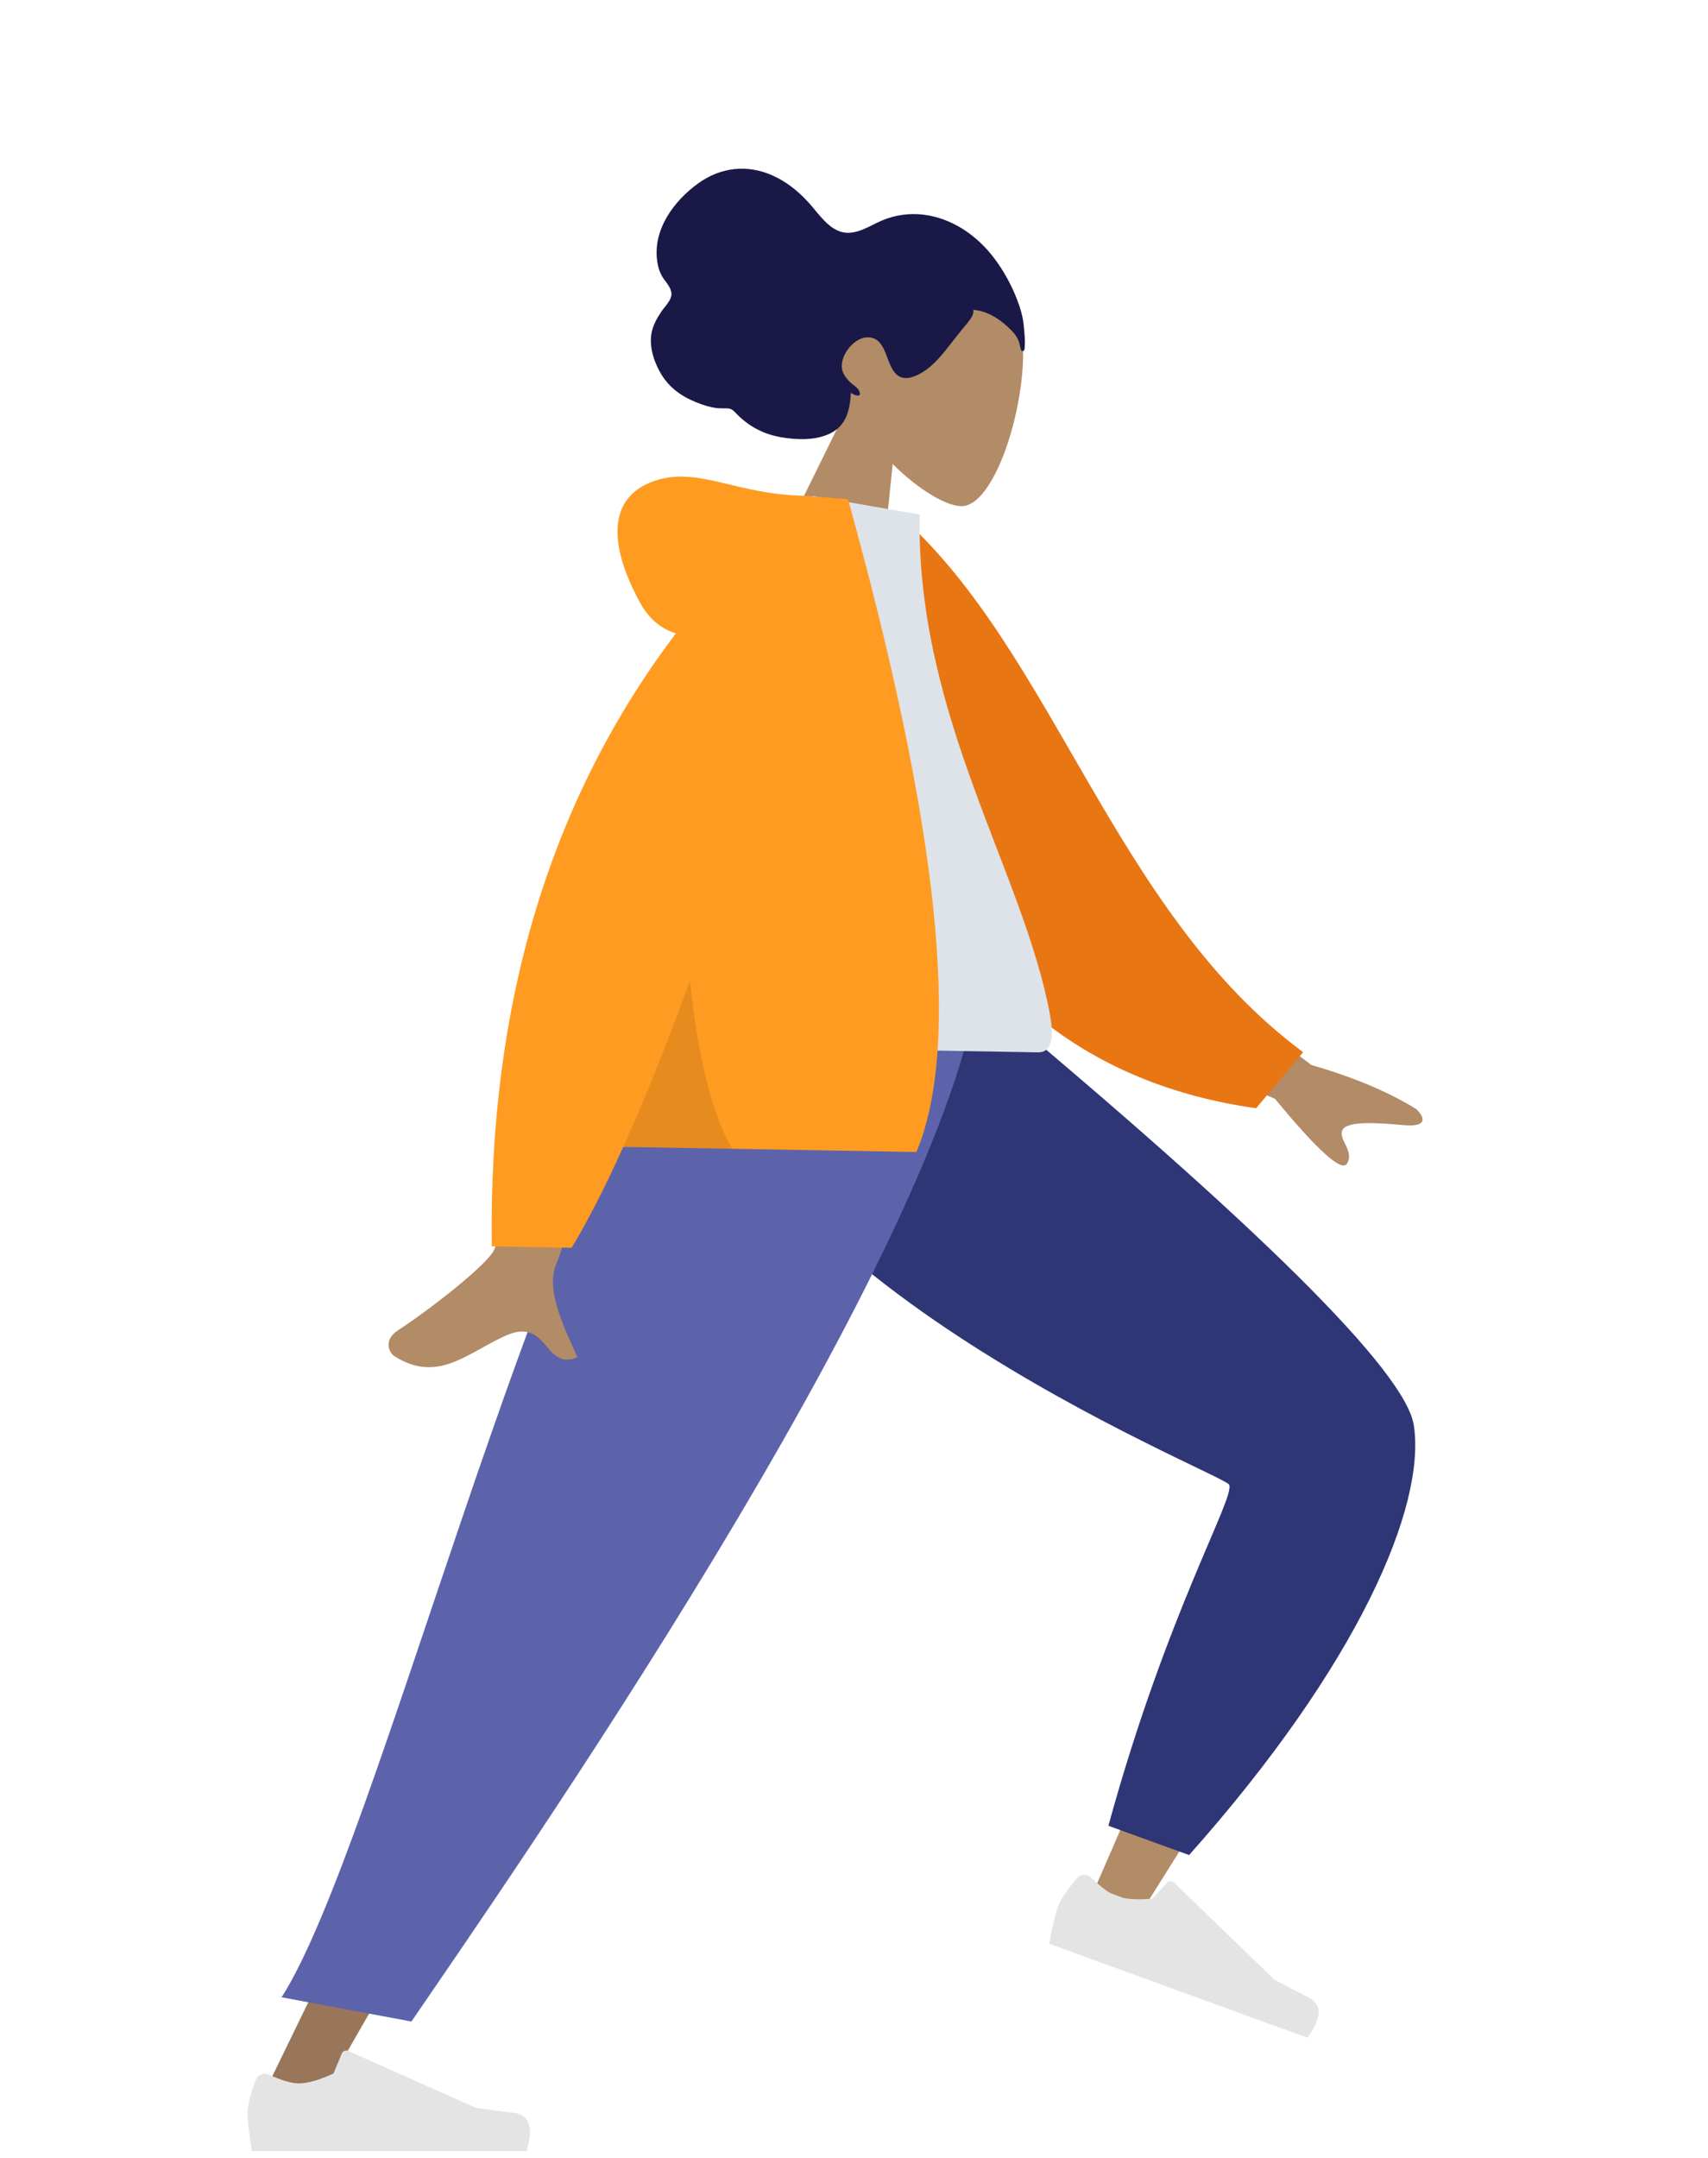 <?xml version="1.0" encoding="UTF-8"?>
<svg width="380px" height="480px" viewBox="0 0 380 480" version="1.1" xmlns="http://www.w3.org/2000/svg" xmlns:xlink="http://www.w3.org/1999/xlink">
    <!-- Generator: Sketch 52.4 (67378) - http://www.bohemiancoding.com/sketch -->
    <title>humaaans/standing-6</title>
    <desc>Created with Sketch.</desc>
    <g id="humaaans/standing-6" stroke="none" stroke-width="1" fill="none" fill-rule="evenodd">
        <g id="humaaan-3" transform="translate(28, 5)">
            <g id="Bottom/Standing/Sprint" transform="translate(0, 215.436)">
                <path d="M224.415,-10.625 C203.783,6.206 211.913,154.12 210.537,155.979 C209.925,156.806 177.193,163.788 112.339,176.927 L115.16,188.379 C191.044,184.745 231.192,180.112 235.605,174.48 C241.923,166.416 249.668,121.266 258.84,39.03 L224.415,-10.625 Z" id="Leg" fill="#B28B67" transform="translate(185.589, 88.877) rotate(-55) translate(-185.589, -88.877) "></path>
                <path d="M123.305,164.894 L128.271,183.339 C184.854,189.946 222.133,181.963 235.237,169.483 C243.973,161.164 251.738,116.137 258.532,34.402 L221.708,-18.189 C172.589,18.878 202.128,140.568 200.876,143.349 C199.624,146.13 169.795,148.277 123.305,164.894 Z" id="Pant" fill="#2F3676" transform="translate(190.919, 83.764) rotate(-55) translate(-190.919, -83.764) "></path>
                <g id="Accessories/Shoe/Flat-Sneaker" transform="translate(241.975, 202.082) rotate(20) translate(-241.975, -202.082) translate(208.936, 180.501)" fill="#E4E4E4">
                    <path d="M2.901,27.516 C1.689,30.751 1.083,33.172 1.083,34.778 C1.083,36.731 1.409,39.581 2.059,43.329 C4.326,43.329 24.691,43.329 63.155,43.329 C64.743,38.08 63.826,35.247 60.406,34.828 C56.985,34.41 54.144,34.032 51.881,33.694 L23.484,21.035 C22.938,20.791 22.297,21.037 22.054,21.583 C22.05,21.593 22.046,21.602 22.042,21.612 L20.216,26.039 C17.05,27.517 14.477,28.255 12.497,28.255 C10.888,28.255 8.667,27.606 5.833,26.307 L5.833,26.307 C4.745,25.808 3.459,26.285 2.96,27.373 C2.939,27.42 2.919,27.468 2.901,27.516 Z" id="shoe"></path>
                </g>
                <polygon id="Leg" fill="#997659" points="140.819 0 84.767 134.046 29.676 247.371 42.674 247.371 184.878 0"></polygon>
                <g id="Accessories/Shoe/Flat-Sneaker" transform="translate(25.997, 214.729)" fill="#E4E4E4">
                    <path d="M2.901,27.516 C1.689,30.751 1.083,33.172 1.083,34.778 C1.083,36.731 1.409,39.581 2.059,43.329 C4.326,43.329 24.691,43.329 63.155,43.329 C64.743,38.08 63.826,35.247 60.406,34.828 C56.985,34.41 54.144,34.032 51.881,33.694 L23.484,21.035 C22.938,20.791 22.297,21.037 22.054,21.583 C22.05,21.593 22.046,21.602 22.042,21.612 L20.216,26.039 C17.05,27.517 14.477,28.255 12.497,28.255 C10.888,28.255 8.667,27.606 5.833,26.307 L5.833,26.307 C4.745,25.808 3.459,26.285 2.96,27.373 C2.939,27.42 2.919,27.468 2.901,27.516 Z" id="shoe"></path>
                </g>
                <path d="M34.651,223.829 L63.532,229.224 C85.863,196.52 179.318,62.425 189.564,2.84217094e-14 L125.268,2.84217094e-14 C91.05,45.127 55.937,190.584 34.651,223.829 Z" id="Pant" fill="#5C63AB"></path>
            </g>
            <g id="Head/Front/Wavy" transform="translate(170.3, 72.835) rotate(14) translate(-170.3, -72.835) translate(96.651, 16.604)">
                <g id="Head" stroke-width="1" transform="translate(58.494, 33.283)" fill="#B28B67">
                    <path d="M8.95,37.03 C3.958,31.223 0.58,24.106 1.145,16.132 C2.771,-6.844 35.041,-1.79 41.318,9.807 C47.595,21.403 46.849,50.818 38.736,52.891 C35.501,53.718 28.609,51.693 21.594,47.502 L25.997,78.376 L0,78.376 L8.95,37.03 Z"></path>
                </g>
                <path d="M102.266,48.296 C102.009,46.793 101.379,45.124 100.872,43.702 C100.217,41.868 99.226,40.215 98.136,38.658 C96.083,35.725 93.62,33.076 90.902,30.878 C85.935,26.863 79.613,24.547 73.396,25.299 C70.258,25.679 67.211,26.865 64.617,28.84 C62.274,30.625 60.02,33.252 56.986,33.441 C53.685,33.646 50.658,30.758 48.011,28.974 C45.025,26.963 41.85,25.498 38.36,24.929 C32.515,23.975 27.025,25.932 22.996,30.685 C18.71,35.743 15.594,43.161 18.409,49.862 C18.932,51.108 19.605,52.158 20.571,53.029 C21.457,53.827 22.81,54.676 23.17,55.952 C23.551,57.308 22.411,59.056 21.969,60.28 C21.336,62.032 20.816,63.872 21.001,65.777 C21.305,68.906 23.288,71.892 25.383,73.948 C27.514,76.041 30.138,77.241 32.94,77.794 C34.811,78.163 36.723,78.367 38.624,78.228 C39.568,78.16 40.401,77.9 41.316,77.693 C42.205,77.492 42.702,77.726 43.457,78.209 C46.962,80.456 50.731,81.325 54.779,80.991 C58.195,80.709 62.132,79.888 64.919,77.568 C68.013,74.992 67.952,71.439 67.224,67.643 C67.995,68.022 70.13,68.257 68.854,66.746 C68.349,66.148 67.394,65.904 66.746,65.552 C65.991,65.143 65.224,64.613 64.638,63.945 C62.271,61.246 64.662,55.754 67.637,54.849 C72.057,53.504 73.047,59.7 76.202,61.303 C78.016,62.224 79.914,60.965 81.273,59.679 C83.094,57.956 84.335,55.674 85.406,53.351 C86.289,51.438 87.11,49.499 88.009,47.596 C88.429,46.707 89.884,44.194 89.153,43.189 C92.319,42.564 95.845,43.868 98.572,45.578 C99.699,46.285 100.558,47.064 101.159,48.312 C101.288,48.579 101.568,49.374 101.92,49.407 C102.576,49.468 102.331,48.674 102.266,48.296" id="hair" fill="#191847"></path>
            </g>
            <g id="Body/Hoodie" transform="translate(161.626, 206.586) rotate(1) translate(-161.626, -206.586) translate(22.991, 105.478)">
                <path d="M206.659,99.394 L241.212,124.642 C250.583,127.158 258.413,130.289 264.7,134.034 C266.186,135.38 267.981,138.108 261.821,137.636 C255.661,137.165 249.161,136.945 248.311,139.036 C247.461,141.126 251.189,143.626 249.471,146.447 C248.325,148.328 242.914,143.612 233.237,132.301 L199.02,118.182 L206.659,99.394 Z M73.993,100.265 L96.629,100.354 C82.652,145.252 75.107,169.074 73.993,171.821 C71.486,178.003 76.79,187.416 79.059,192.475 C71.671,195.765 72.458,183.583 63.139,187.897 C54.633,191.835 48.162,198.97 38.334,192.936 C37.126,192.194 35.802,189.401 39.001,187.218 C46.971,181.78 58.457,172.262 60.008,169.129 C62.125,164.857 66.786,141.903 73.993,100.265 Z" id="Skin" fill="#B28B67"></path>
                <path d="M132.973,10.348 L142.165,7.939 C179.39,34.671 198.612,90.6 243.699,117.174 L234.587,130.666 C160.173,128.037 135.824,59.896 132.973,10.348 Z" id="Coat-Back" fill="#E87613" transform="translate(188.336, 69.303) rotate(5) translate(-188.336, -69.303) "></path>
                <path d="M97.49,122.879 C135.047,122.879 162.674,122.879 180.369,122.879 C184.156,122.879 183.443,117.438 182.895,114.692 C176.577,83.001 151.913,48.841 151.913,3.73 L128.007,0 C108.233,31.645 101.395,70.607 97.49,122.879 Z" id="Shirt" fill="#DDE3E9"></path>
                <path d="M98.156,31.106 C94.684,30.113 91.935,27.796 89.908,24.157 C81.17,8.468 84.325,-0.17 93.663,-3.009 C103.001,-5.848 111.329,-2.26485497e-14 126.206,-7.99360578e-15 C127.016,-7.54951657e-15 127.757,0.05 128.43,0.151 L135.914,0.576 C157.386,72.989 163.308,121.302 153.679,145.515 L88.447,145.515 C84.582,154.483 80.884,162.028 77.352,168.15 L59.577,168.15 C57.904,114.328 70.764,68.647 98.156,31.106 Z" id="Coat-Front" fill="#FF9B21"></path>
                <path d="M102.652,108.325 C104.704,125.406 108.038,137.802 112.655,145.515 L88.447,145.515 C92.956,135.054 97.69,122.658 102.652,108.325 Z" id="Shade" fill-opacity="0.1" fill="#000000"></path>
            </g>
        </g>
    </g>
</svg>